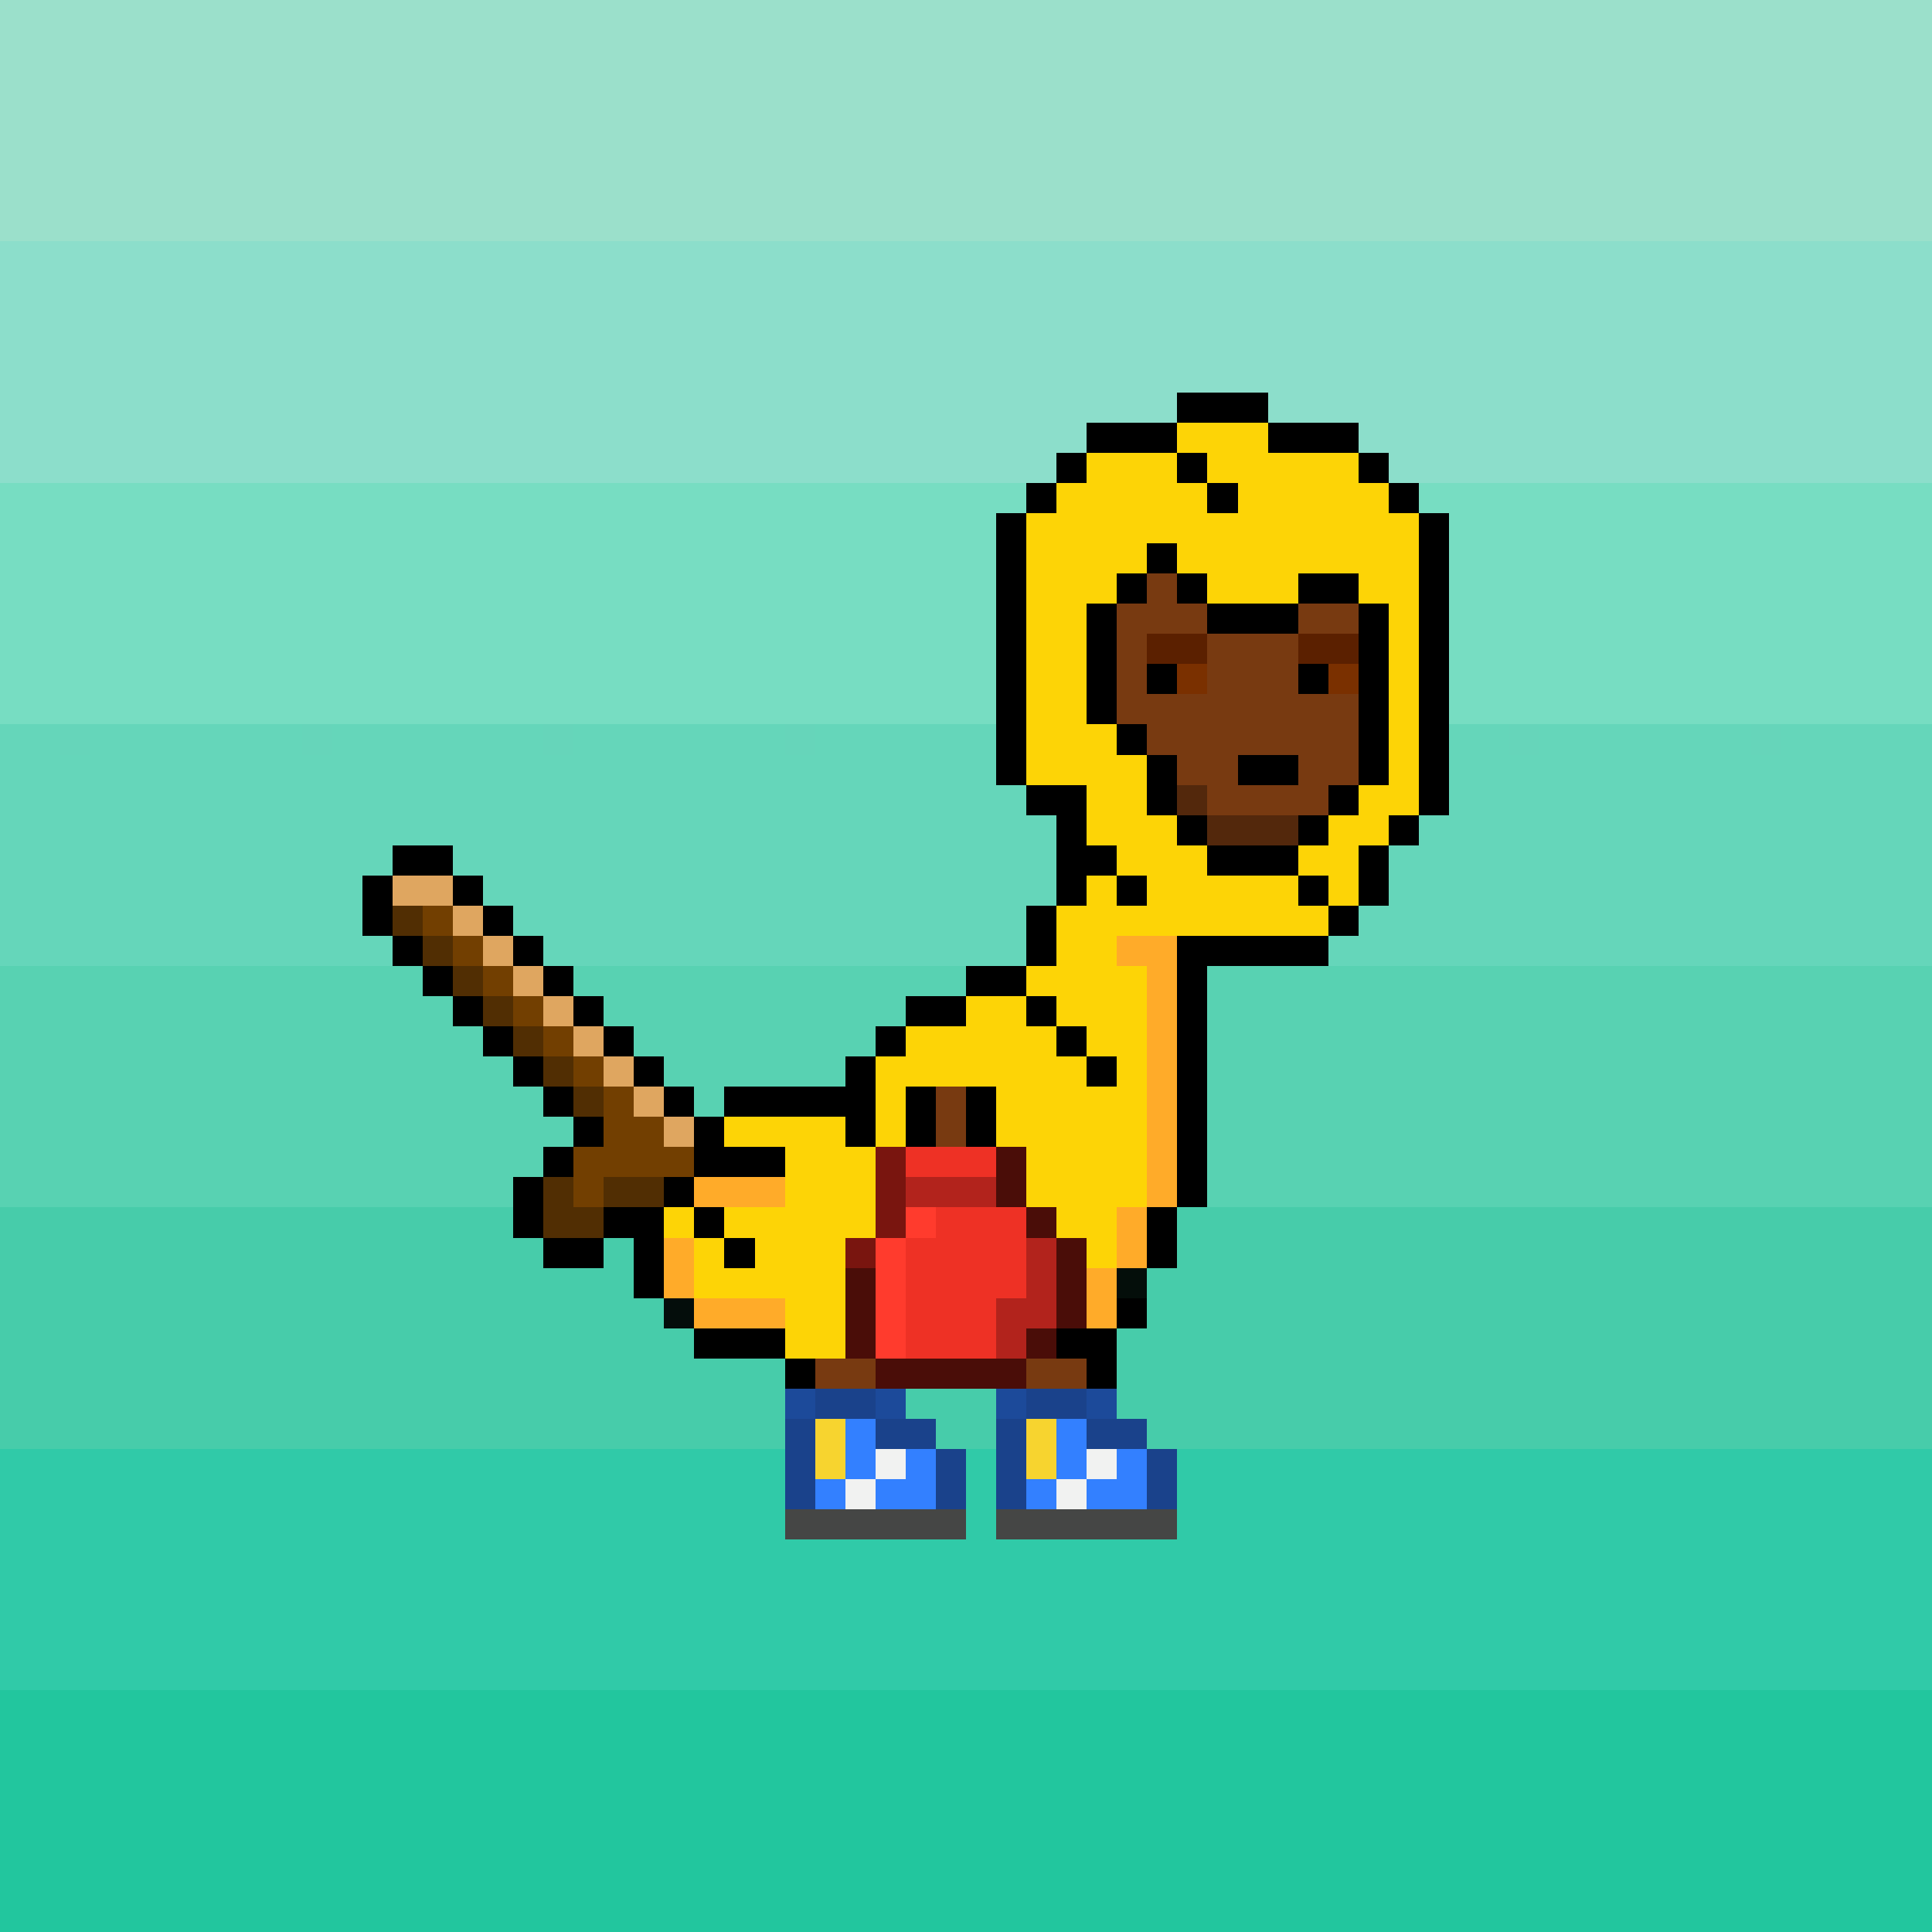 <svg viewBox="0 0 64 64" xmlns="http://www.w3.org/2000/svg" shape-rendering="crispEdges"><path fill="#9be0cb" d="M 0 8,0 0,64 0,64 8"/><path fill="#22c69e" d="M 0 64,0 56,64 56,64 64"/><path fill="#8cdecb" d="M 46 16,46 15,45 15,45 14,42 14,42 13,39 13,39 14,36 14,36 15,35 15,35 16,0 16,0 8,64 8,64 16"/><path fill="#30caa8" d="M 0 56,0 48,26 48,26 51,32 51,32 48,33 48,33 51,39 51,39 48,64 48,64 56"/><path fill="#77ddc2" d="M 0 24,0 16,34 16,34 17,33 17,33 24"/><path fill="#65d6ba" d="M 0 32,0 24,2 24,2 25,3 25,3 24,10 24,10 25,11 25,11 24,18 24,18 25,19 25,19 24,26 24,26 25,27 25,27 24,33 24,33 26,34 26,34 27,35 27,35 30,34 30,34 32,18 32,18 31,17 31,17 30,16 30,16 29,15 29,15 28,13 28,13 29,12 29,12 31,13 31,13 32"/><path fill="#47ccaa" d="M 38 48,38 47,37 47,37 44,38 44,38 42,39 42,39 40,64 40,64 48"/><path fill="#58d2b2" d="M 40 40,40 32,64 32,64 40"/><path fill="#fdd406" d="M 29 41,28 41,28 45,26 45,26 43,23 43,23 40,22 40,22 41,24 41,24 42,25 42,25 41,24 41,24 40,26 40,26 38,24 38,24 37,28 37,28 38,30 38,30 36,33 36,33 38,34 38,34 40,35 40,35 41,36 41,36 42,37 42,37 40,38 40,38 32,37 32,37 31,44 31,44 30,43 30,43 29,40 29,40 28,39 28,39 27,38 27,38 25,37 25,37 24,36 24,36 20,37 20,37 19,38 19,38 18,39 18,39 19,40 19,40 20,43 20,43 19,45 19,45 20,46 20,46 26,45 26,45 27,44 27,44 28,43 28,43 29,44 29,44 30,45 30,45 28,46 28,46 27,47 27,47 17,46 17,46 16,45 16,45 15,42 15,42 14,39 14,39 15,36 15,36 16,35 16,35 17,34 17,34 26,36 26,36 28,37 28,37 29,36 29,36 30,35 30,35 32,34 32,34 33,32 33,32 34,30 34,30 35,29 35"/><path fill="#47ccaa" d="M 0 48,0 40,17 40,17 41,18 41,18 42,20 42,20 41,21 41,21 43,22 43,22 44,23 44,23 45,26 45,26 48"/><path fill="#000000" d="M 38 27,40 27,40 29,44 29,44 32,40 32,40 40,38 40,38 42,39 42,39 31,45 31,45 28,47 28,47 16,45 16,45 14,36 14,36 16,34 16,34 27,35 27,35 32,32 32,32 34,29 34,29 38,28 38,28 37,22 37,22 35,20 35,20 33,18 33,18 31,16 31,16 29,15 29,15 30,17 30,17 32,19 32,19 34,21 34,21 36,23 36,23 41,25 41,25 42,24 42,24 40,20 40,20 42,18 42,18 38,20 38,20 37,18 37,18 35,16 35,16 33,14 33,14 31,12 31,12 29,15 29,15 28,13 28,13 32,15 32,15 34,17 34,17 36,19 36,19 39,17 39,17 41,21 41,21 43,22 43,22 39,26 39,26 38,24 38,24 36,28 36,28 35,30 35,30 33,35 33,35 35,37 35,37 36,36 36,36 34,34 34,34 30,36 30,36 29,38 29,38 30,37 30,37 28,36 28,36 26,33 26,33 17,35 17,35 15,40 15,40 17,41 17,41 16,39 16,39 13,42 13,42 15,46 15,46 17,48 17,48 27,46 27,46 30,43 30,43 27,45 27,45 19,43 19,43 21,40 21,40 19,37 19,37 24,36 24,36 20,38 20,38 18,39 18,39 20,46 20,46 26,44 26,44 28,39 28,39 25,37 25,37 24,38 24"/><path fill="#65d6ba" d="M 44 32,44 31,45 31,45 30,46 30,46 28,47 28,47 27,48 27,48 24,50 24,50 25,51 25,51 24,58 24,58 25,59 25,59 24,64 24,64 32"/><path fill="#58d2b2" d="M 0 40,0 32,14 32,14 33,15 33,15 34,16 34,16 35,17 35,17 36,18 36,18 37,19 37,19 38,18 38,18 39,17 39,17 40"/><path fill="#77ddc2" d="M 48 24,48 17,47 17,47 16,64 16,64 24"/><path fill="#58d2b2" d="M 24 37,23 37,23 36,22 36,22 35,21 35,21 34,20 34,20 33,19 33,19 32,32 32,32 33,30 33,30 34,29 34,29 35,28 35,28 36,24 36"/><path fill="#783a11" d="M 43 23,45 23,45 26,44 26,44 27,40 27,40 26,39 26,39 25,38 25,38 24,37 24,37 20,38 20,38 19,39 19,39 20,40 20,40 21,38 21,38 23,40 23,40 21,45 21,45 20,43 20"/><path fill="#ee3125" d="M 30 45,30 41,31 41,31 40,34 40,34 43,33 43,33 45"/><path fill="#4a0d08" d="M 35 45,35 40,33 40,33 38,34 38,34 41,36 41,36 44,34 44,34 46,29 46,29 42,28 42,28 45"/><path fill="#ffab29" d="M 38 42,36 42,36 44,37 44,37 40,39 40,39 31,37 31,37 32,38 32"/><path fill="#723f01" d="M 18 33,18 35,20 35,20 38,19 38,19 40,20 40,20 39,23 39,23 38,22 38,22 37,21 37,21 36,19 36,19 34,17 34,17 32,15 32,15 30,14 30,14 31,16 31,16 33"/><path fill="#dfa660" d="M 19 33,19 35,21 35,21 37,23 37,23 38,22 38,22 36,20 36,20 34,18 34,18 32,16 32,16 30,13 30,13 29,15 29,15 31,17 31,17 33"/><path fill="#1a428b" d="M 26 47,26 50,27 50,27 46,29 46,29 48,32 48,32 50,31 50,31 47"/><path fill="#1a428b" d="M 33 47,33 50,34 50,34 46,36 46,36 48,39 48,39 50,38 50,38 47"/><path fill="#512e03" d="M 17 33,17 35,19 35,19 37,20 37,20 36,18 36,18 34,16 34,16 32,14 32,14 30,13 30,13 31,15 31,15 33"/><path fill="#454645" d="M 26 51,26 50,32 50,32 51"/><path fill="#454645" d="M 33 51,33 50,39 50,39 51"/><path fill="#3380ff" d="M 27 49,27 50,28 50,28 47,29 47,29 50,31 50,31 48,30 48,30 49"/><path fill="#3380ff" d="M 34 49,34 50,35 50,35 47,36 47,36 50,38 50,38 48,37 48,37 49"/><path fill="#47ccaa" d="M 31 48,31 47,30 47,30 46,33 46,33 48"/><path fill="#ffab29" d="M 22 43,22 41,23 41,23 44,26 44,26 43"/><path fill="#ff3b2d" d="M 30 45,29 45,29 41,31 41,31 40,30 40"/><path fill="#b2231c" d="M 33 45,33 43,34 43,34 41,35 41,35 44,34 44,34 45"/><path fill="#512e03" d="M 20 41,18 41,18 39,19 39,19 40,22 40,22 39,20 39"/><path fill="#000000" d="M 37 43,38 43,38 44,35 44,35 45,36 45,36 46,37 46"/><path fill="#000000" d="M 23 45,23 44,26 44,26 46,27 46,27 45"/><path fill="#79150f" d="M 29 42,28 42,28 41,30 41,30 38,29 38"/><path fill="#53280c" d="M 39 27,39 26,40 26,40 28,43 28,43 27"/><path fill="#ffab29" d="M 26 40,23 40,23 39,26 39"/><path fill="#ee3125" d="M 30 39,30 38,33 38,33 39"/><path fill="#b2231c" d="M 33 40,30 40,30 39,33 39"/><path fill="#000000" d="M 43 26,41 26,41 25,43 25"/><path fill="#000000" d="M 31 38,30 38,30 36,31 36"/><path fill="#000000" d="M 33 38,32 38,32 36,33 36"/><path fill="#783a11" d="M 31 38,31 36,32 36,32 38"/><path fill="#783a11" d="M 29 46,27 46,27 45,29 45"/><path fill="#783a11" d="M 36 46,34 46,34 45,36 45"/><path fill="#5b2000" d="M 40 22,38 22,38 21,40 21"/><path fill="#5b2000" d="M 45 22,43 22,43 21,45 21"/><path fill="#f7d42f" d="M 28 49,27 49,27 47,28 47"/><path fill="#f7d42f" d="M 35 49,34 49,34 47,35 47"/><path fill="#f1f2f1" d="M 29 48,30 48,30 49,28 49,28 50,29 50"/><path fill="#f1f2f1" d="M 36 48,37 48,37 49,35 49,35 50,36 50"/><path fill="#000000" d="M 38 23,38 22,39 22,39 23"/><path fill="#000000" d="M 43 23,43 22,44 22,44 23"/><path fill="#040e0a" d="M 37 43,37 42,38 42,38 43"/><path fill="#040d0b" d="M 22 44,22 43,23 43,23 44"/><path fill="#1c4a9a" d="M 26 47,26 46,27 46,27 47"/><path fill="#1c4a9a" d="M 29 47,29 46,30 46,30 47"/><path fill="#1c4a9a" d="M 33 47,33 46,34 46,34 47"/><path fill="#1c4a9a" d="M 36 47,36 46,37 46,37 47"/><path fill="#7a3000" d="M 39 23,39 22,40 22,40 23"/><path fill="#7a3000" d="M 44 23,44 22,45 22,45 23"/><path fill="#66d5ba" d="M 2 25,2 24,3 24,3 25"/><path fill="#66d5ba" d="M 10 25,10 24,11 24,11 25"/><path fill="#66d5ba" d="M 18 25,18 24,19 24,19 25"/><path fill="#66d5ba" d="M 26 25,26 24,27 24,27 25"/><path fill="#66d5ba" d="M 50 25,50 24,51 24,51 25"/><path fill="#66d5ba" d="M 58 25,58 24,59 24,59 25"/></svg>